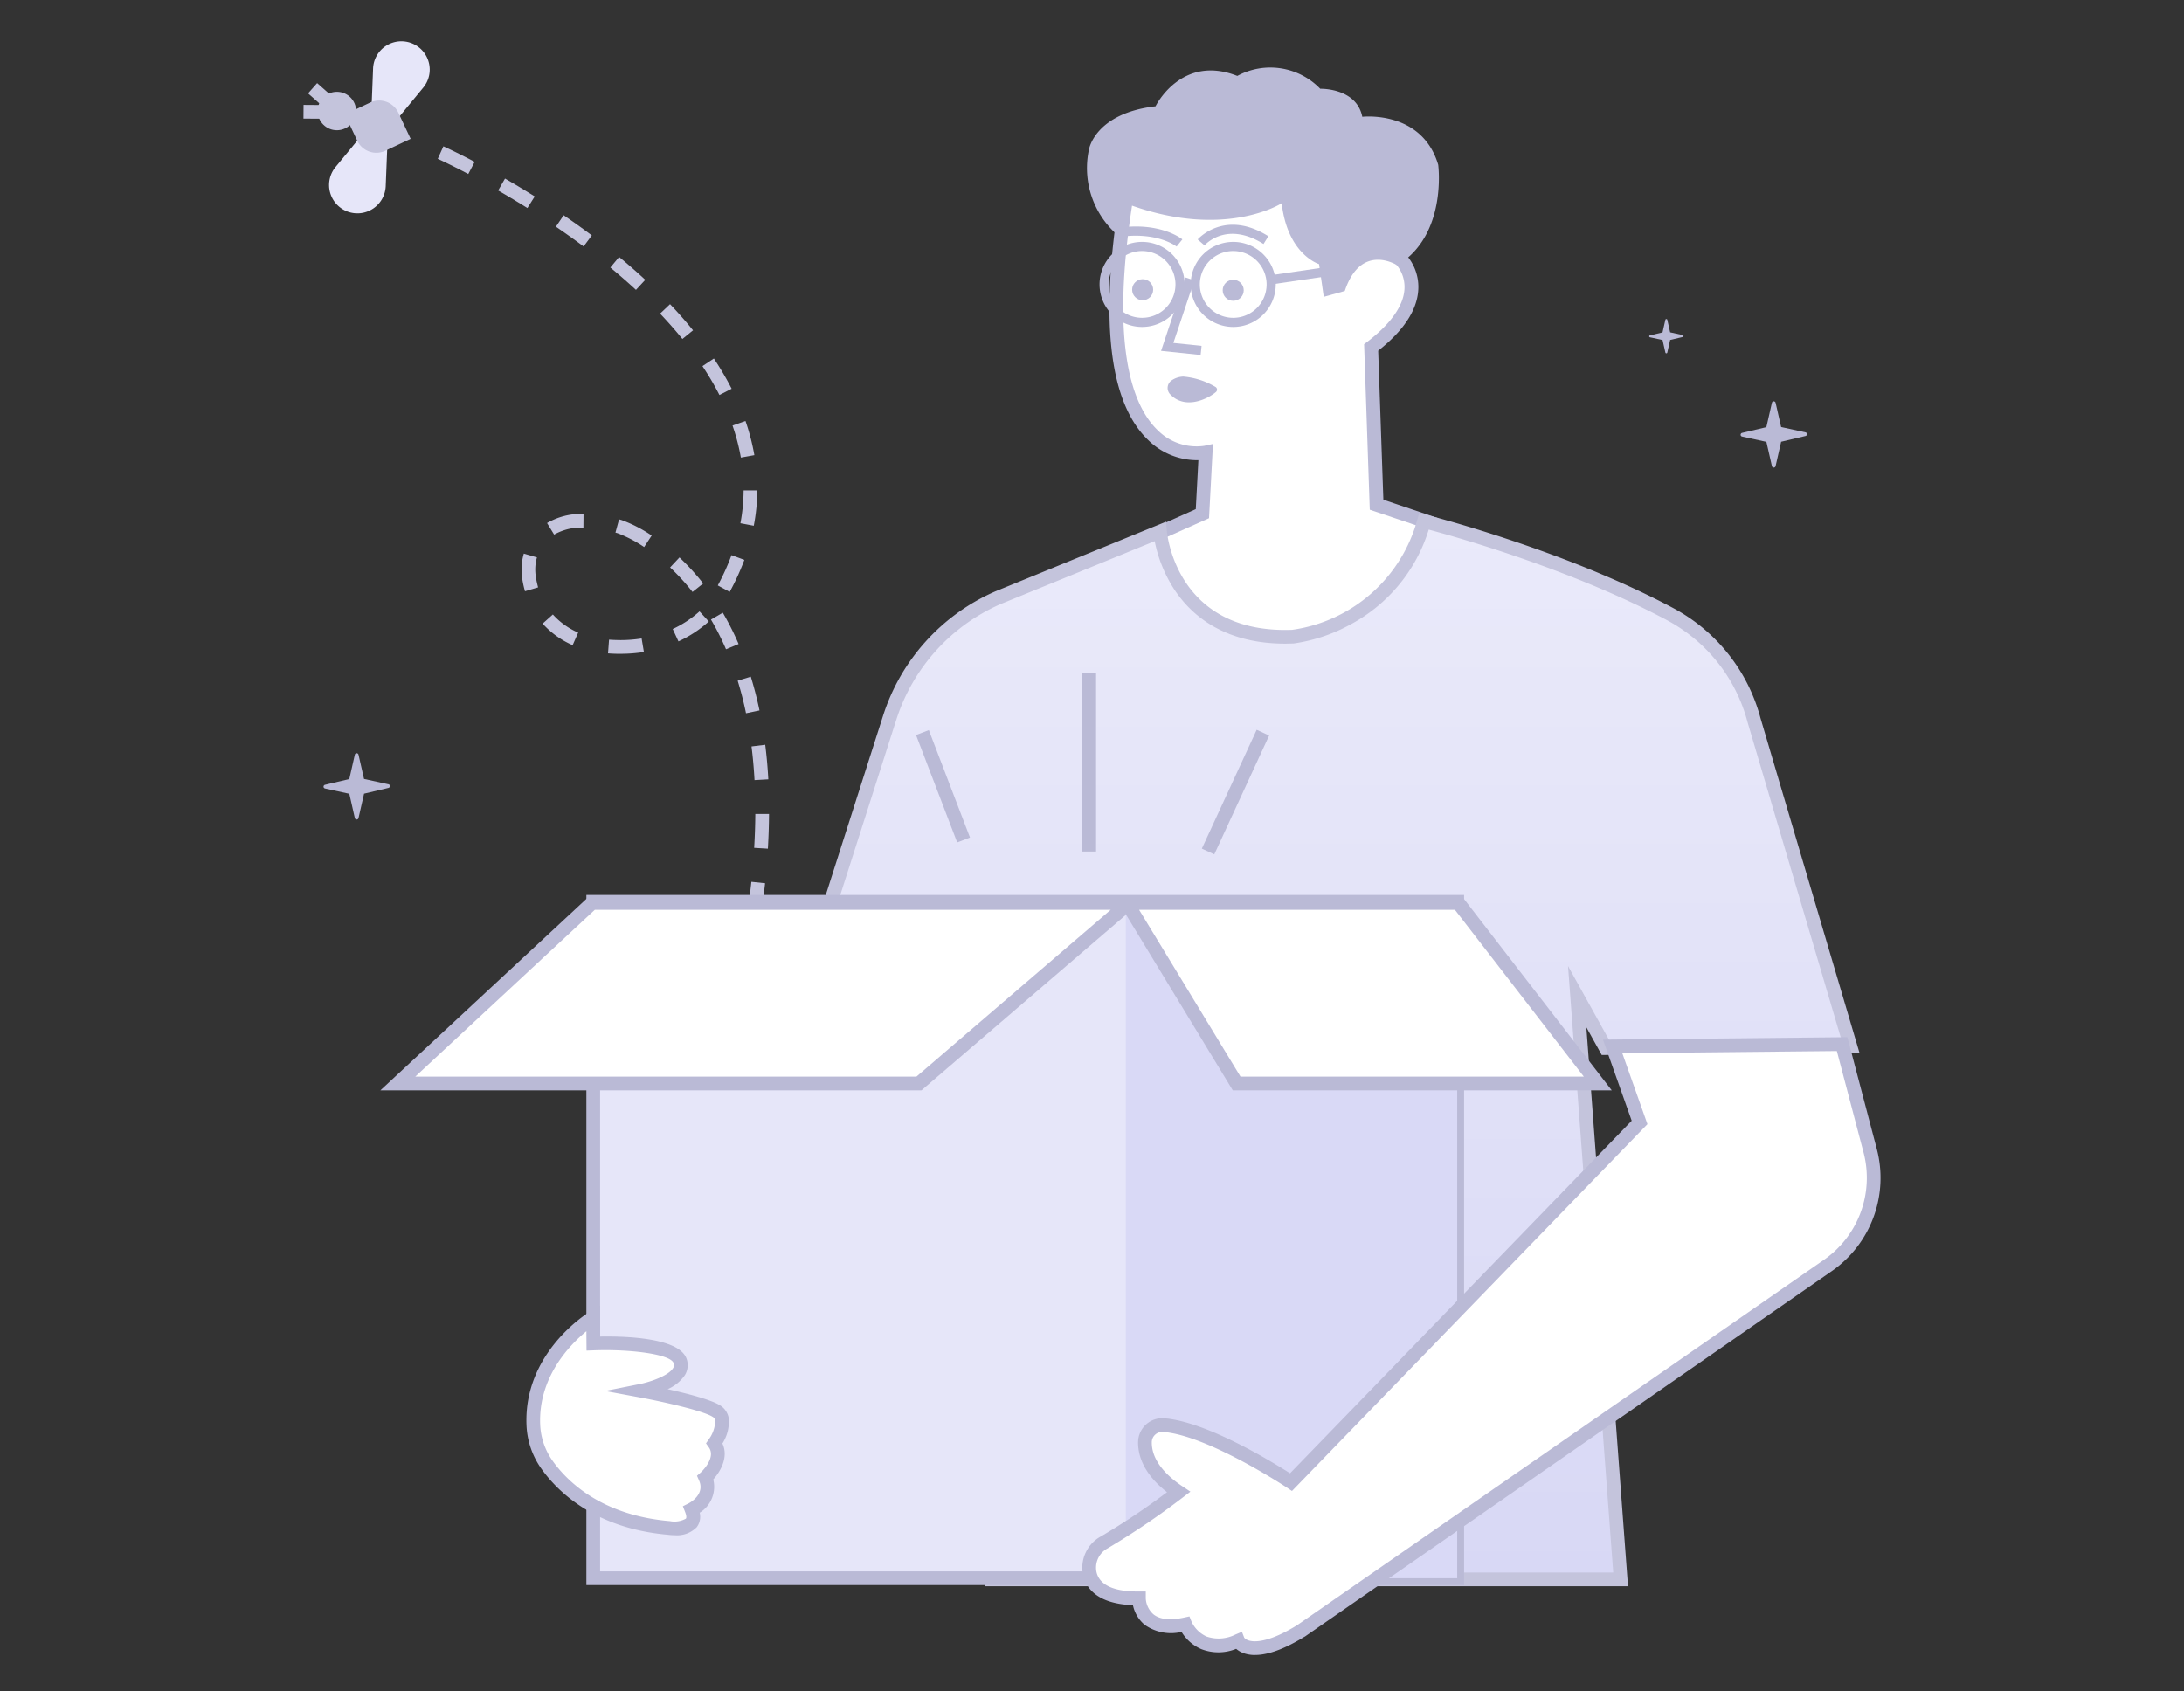 <svg xmlns="http://www.w3.org/2000/svg" xmlns:xlink="http://www.w3.org/1999/xlink" width="266" height="206" viewBox="0 0 266 206">
  <rect x="0" y="0" width="266" height="206" fill="#333333" stroke="none"/>
  <defs>
    <clipPath id="clip-path">
      <rect id="Rectangle_1938" data-name="Rectangle 1938" width="266" height="206" transform="translate(1018.718 607.027)" fill="#fff" stroke="#707070" stroke-width="1"/>
    </clipPath>
    <linearGradient id="linear-gradient" x1="0.5" x2="0.5" y2="1" gradientUnits="objectBoundingBox">
      <stop offset="0" stop-color="#eaeafa"/>
      <stop offset="1" stop-color="#d8d8f5"/>
    </linearGradient>
  </defs>
  <g id="videoo_empty" transform="translate(-1018.718 -607.027)" clip-path="url(#clip-path)">
    <g id="SvgjsG1093" transform="translate(1055.679 612.062)">
      <g id="Group_1967" data-name="Group 1967" transform="translate(0 0)">
        <g id="_12" data-name="12" transform="translate(0 0)">
          <path id="Path_7654" data-name="Path 7654" d="M445.485,394.779l-2.959-.646-.674-2.954a.228.228,0,0,0-.223-.178.234.234,0,0,0-.226.178l-.674,2.967-2.959.7a.233.233,0,0,0-.178.228.225.225,0,0,0,.181.22l2.959.646.671,2.953a.233.233,0,0,0,.226.178.228.228,0,0,0,.223-.178l.676-2.967,2.959-.7a.228.228,0,0,0,0-.448Zm-172.593,42.87L269.933,437l-.674-2.954a.228.228,0,0,0-.223-.178.234.234,0,0,0-.225.178l-.674,2.968-2.959.7a.234.234,0,0,0-.178.228.225.225,0,0,0,.181.22l2.959.646.671,2.953a.234.234,0,0,0,.225.178.228.228,0,0,0,.223-.178l.677-2.967,2.959-.7a.228.228,0,0,0,0-.448Zm157.647-54.72-1.531-.334-.345-1.528a.12.12,0,0,0-.234,0l-.348,1.537-1.531.362a.12.12,0,0,0-.092.117.117.117,0,0,0,.095.114l1.531.334.345,1.528a.12.12,0,0,0,.234,0l.348-1.537,1.531-.362a.122.122,0,0,0,.092-.117A.117.117,0,0,0,430.539,382.929Z" transform="translate(-262.555 -347.148)" fill="#babad6"/>
          <g id="Flying_flies" data-name="Flying flies" transform="translate(0)">
            <path id="Path_7655" data-name="Path 7655" d="M272.611,267.593l.189-4.816a3.45,3.45,0,1,1,6.1,2.338l-3.062,3.714Zm-1.311,3.455-3.062,3.713a3.45,3.45,0,1,0,6.1,2.336l.192-4.816Z" transform="translate(-264.321 -259.465)" fill="#e6e6f9"/>
            <path id="Path_7656" data-name="Path 7656" d="M274.34,287.068l1.5,3.187a2.578,2.578,0,0,0,3.43,1.23l3.079-1.45-1.5-3.187a2.581,2.581,0,0,0-3.43-1.233Z" transform="translate(-269.295 -278.158)" fill="#c4c4dc"/>
            <circle id="Ellipse_339" data-name="Ellipse 339" cx="2.341" cy="2.341" r="2.341" transform="translate(1.729 6.148)" fill="#c4c4dc"/>
            <path id="Path_7657" data-name="Path 7657" d="M0,0H1.67V2.107H0Z" transform="translate(0.559 6.339) rotate(-48.5)" fill="#c4c4dc"/>
            <path id="Path_7658" data-name="Path 7658" d="M0,0H1.67V2.107H0Z" transform="translate(0 9.412) rotate(-89.62)" fill="#c4c4dc"/>
            <path id="Path_7659" data-name="Path 7659" d="M353.146,405.789l-1.634-.337c.156-.754.3-1.517.445-2.269l1.64.3c-.139.766-.292,1.539-.451,2.3Zm1.147-6.45-1.651-.231c.206-1.392.381-2.767.526-4.106l1.67.175c-.156,1.353-.331,2.756-.546,4.164Zm.885-8.374-1.67-.1c.083-1.392.131-2.784.139-4.128h1.67c-.008,1.384-.056,2.8-.139,4.231Zm-1.626-8.351c-.078-1.392-.2-2.784-.367-4.1l1.67-.206c.17,1.359.3,2.784.376,4.212Zm-1.038-8.145c-.278-1.361-.626-2.695-1.016-3.964l1.6-.49c.406,1.317.763,2.7,1.058,4.114ZM337.2,367.232c-.493,0-.994-.019-1.492-.056l.125-1.67c.456.036.933.047,1.367.053a16.481,16.481,0,0,0,2.6-.2l.278,1.648a17.875,17.875,0,0,1-2.865.22Zm12.878-.557a33.063,33.063,0,0,0-1.832-3.619l1.442-.835a34.934,34.934,0,0,1,1.924,3.816Zm-18.679-.5a10.536,10.536,0,0,1-3.655-2.625l1.247-1.114a8.866,8.866,0,0,0,3.082,2.208Zm12.889-.454-.7-1.514a12.887,12.887,0,0,0,3.263-2.149l1.127,1.233a14.553,14.553,0,0,1-3.7,2.43ZM346,359.693a26.666,26.666,0,0,0-2.731-2.984l1.141-1.219a28.219,28.219,0,0,1,2.889,3.171Zm4.546,0-1.47-.793a28.117,28.117,0,0,0,1.67-3.691l1.567.579a29.783,29.783,0,0,1-1.782,3.894Zm-24.951-.086a12.013,12.013,0,0,1-.334-1.523,7.116,7.116,0,0,1-.086-1.114,6.961,6.961,0,0,1,.278-1.949l1.6.465a5.323,5.323,0,0,0-.206,1.475,5.525,5.525,0,0,0,.067.858,10.764,10.764,0,0,0,.278,1.317Zm14.512-5.384a15.732,15.732,0,0,0-3.235-1.687l-.259-.073.44-1.612.3.083a16.562,16.562,0,0,1,3.672,1.89Zm-10.954-1.5-.871-1.423a8.281,8.281,0,0,1,4.387-1.113h.056l-.014,1.67h-.042a6.659,6.659,0,0,0-3.53.854Zm24.322-1.091-1.642-.309a22.327,22.327,0,0,0,.39-4h1.67a24.1,24.1,0,0,1-.431,4.3Zm-1.587-8.307a25.255,25.255,0,0,0-1.016-3.9l1.578-.557a26.621,26.621,0,0,1,1.083,4.162Zm-2.611-7.625a35.6,35.6,0,0,0-2.068-3.516l1.392-.924a37.121,37.121,0,0,1,2.163,3.68Zm-4.51-6.823c-.835-1.03-1.748-2.068-2.717-3.09l1.211-1.15c1,1.052,1.949,2.124,2.8,3.187Zm-5.657-5.982c-.983-.908-2.032-1.823-3.118-2.72l1.066-1.289c1.114.916,2.18,1.851,3.185,2.784Zm-6.375-5.289c-1.08-.807-2.227-1.617-3.374-2.408l.941-1.392c1.178.8,2.333,1.631,3.432,2.453Zm-6.848-4.679c-1.161-.727-2.361-1.448-3.56-2.141l.835-1.448c1.217.7,2.433,1.434,3.619,2.174Zm-7.2-4.148c-2.266-1.194-3.7-1.84-3.716-1.848l.685-1.523c.061.028,1.492.674,3.811,1.893Z" transform="translate(-298.615 -292.62)" fill="#c4c4dc"/>
          </g>
          <path id="Path_7660" data-name="Path 7660" d="M650.3,364.333l-6.737-2.266-.665-19.155c8.235-6.25,3.619-10.729,3.619-10.729l-.351-8.763H613.3c-6.124,35.713,9.448,32.292,9.448,32.292l-.4,7.441-8.268,3.694.328,14.359h37.024Z" transform="translate(-512.868 -305.617)" fill="#fff"/>
          <path id="Path_7661" data-name="Path 7661" d="M650.141,379.868H611.408l-.359-15.723,8.307-3.714.318-5.963a8.5,8.5,0,0,1-6.1-2.439c-4.894-4.674-6-15.079-3.285-30.927l.12-.693h34.388l.37,9.267a5.879,5.879,0,0,1,1.289,4.048c-.153,2.489-1.8,4.98-4.885,7.41l.632,18.15,6.714,2.261Zm-37.1-1.67h35.315L647.3,362.773l-6.753-2.272-.69-20.163.345-.262c2.865-2.177,4.454-4.407,4.571-6.447a4.175,4.175,0,0,0-1.024-3.018l-.239-.231-.334-8.3H611.815c-3.062,18.5-.125,25.844,2.909,28.742a6.683,6.683,0,0,0,5.654,1.9l1.072-.234-.479,9.044-8.226,3.677Z" transform="translate(-510.678 -303.444)" fill="#babad6"/>
          <path id="Path_7662" data-name="Path 7662" d="M622.721,287.464s-7.032,4.551-19.027,0l-.582,4.192a10.8,10.8,0,0,1-3.869-10.737s.713-4.412,8.112-5.267c0,0,3.129-6.4,9.96-3.7a8.443,8.443,0,0,1,10.1,1.567s4.409-.142,5.122,3.413c0,0,7.255-.852,9.247,5.846,0,0,1.139,8.543-4.98,12.248,0,0-4.412-2.853-6.4,3.123l-2.561.713-.571-3.984S623.431,293.725,622.721,287.464Z" transform="translate(-503.578 -267.74)" fill="#babad6"/>
          <path id="Path_7663" data-name="Path 7663" d="M609.7,357.591a5.181,5.181,0,1,1,5.181-5.18A5.18,5.18,0,0,1,609.7,357.591Zm0-9.248a4.067,4.067,0,1,0,4.067,4.067A4.067,4.067,0,0,0,609.7,348.344Zm11.1,9.248a5.181,5.181,0,1,1,5.181-5.18A5.181,5.181,0,0,1,620.8,357.591Zm0-9.248a4.067,4.067,0,1,0,4.067,4.067A4.067,4.067,0,0,0,620.8,348.344Z" transform="translate(-507.561 -322.799)" fill="#babad6"/>
          <circle id="Ellipse_340" data-name="Ellipse 340" cx="1.281" cy="1.281" r="1.281" transform="translate(100.928 28.972)" fill="#babad6"/>
          <circle id="Ellipse_341" data-name="Ellipse 341" cx="1.281" cy="1.281" r="1.281" transform="translate(111.957 29.044)" fill="#babad6"/>
          <path id="Path_7664" data-name="Path 7664" d="M0,0H6.361V1.114H0Z" transform="matrix(0.989, -0.145, 0.145, 0.989, 117.78, 28.498)" fill="#babad6"/>
          <path id="Path_7665" data-name="Path 7665" d="M623.6,355.592l-4.819-.5,2.99-8.941,1.058.354-2.55,7.622,3.435.356Zm-2.926-13.206c-.022-.019-2.255-1.762-6.634-1.214l-.139-1.113c4.885-.61,7.371,1.37,7.474,1.453l-.7.863.351-.432Zm3.4-.142-.835-.724c.033-.039,3.285-3.736,8.613-.39l-.593.944C626.761,339.249,624.183,342.121,624.077,342.244Zm-4.162,18.161a1.114,1.114,0,0,1,.161-1.72,2.673,2.673,0,0,1,1.422-.462,9.225,9.225,0,0,1,3.9,1.253.381.381,0,0,1,.075.621C624.553,360.9,621.756,362.32,619.916,360.405Z" transform="translate(-514.33 -317.386)" fill="#babad6"/>
          <path id="Path_7666" data-name="Path 7666" d="M509.406,470.753s1.114,13.362,16.146,12.805c0,0,12.388-1.253,16.007-14.058,0,0,16.552,4.137,30.02,11.33A20.516,20.516,0,0,1,581.745,493.7l11.731,39.682-29.786.278-3.48-6.264,5.289,70.986H488.946L487,540.207l-24.5-3.062,13.972-43.7a23.86,23.86,0,0,1,13.184-14.615Z" transform="translate(-405.076 -411.032)" fill="url(#linear-gradient)"/>
          <path id="Path_7667" data-name="Path 7667" d="M563.54,596.589h-78.26l-1.949-58.275-24.792-3.107,14.278-44.676a24.709,24.709,0,0,1,13.64-15.119l20.822-8.5.095,1.133c.047.532,1.266,12.546,15.252,12.042a18.479,18.479,0,0,0,15.263-13.454l.22-.779.788.2c.167.042,16.806,4.245,30.209,11.413a21.434,21.434,0,0,1,10.578,13.4l12.045,40.729-31.39.278-1.873-3.377Zm-76.645-1.67h74.847l-5.506-73.878,5.086,9.156,28.183-.278-11.413-38.611a19.766,19.766,0,0,0-9.76-12.374c-11.586-6.188-25.652-10.144-29.06-11.057a19.683,19.683,0,0,1-9.532,11.555,20.336,20.336,0,0,1-6.959,2.322h-.053c-.315,0-.621.017-.924.017-7.55,0-11.508-3.544-13.512-6.586a16.783,16.783,0,0,1-2.4-5.9l-18.771,7.666a23.028,23.028,0,0,0-12.7,14.091l-13.668,42.772,24.2,3.026Z" transform="translate(-402.219 -408.398)" fill="#c4c4dc"/>
          <path id="Path_7668" data-name="Path 7668" d="M383,636H488.226v82.4H383Z" transform="translate(-347.707 -531.182)" fill="#e6e6f9"/>
          <path id="Path_7669" data-name="Path 7669" d="M486.9,717.069H380V633H486.9ZM381.67,715.4H485.226V634.67H381.67Z" transform="translate(-345.542 -529.017)" fill="#babad6"/>
          <path id="Path_7670" data-name="Path 7670" d="M297.5,658.492h63.47L386.58,636.5H321.162Z" transform="translate(-286.008 -531.543)" fill="#fff"/>
          <path id="Path_7671" data-name="Path 7671" d="M355.773,657.162h-65.9L315.327,633.5h68Zm-61.655-1.67h61.037l23.662-20.321H315.984Z" transform="translate(-280.502 -529.378)" fill="#babad6"/>
          <path id="Path_7672" data-name="Path 7672" d="M616,636h40.365v82.4H616Z" transform="translate(-515.846 -531.182)" fill="#d9d9f6"/>
          <path id="Path_7673" data-name="Path 7673" d="M673.845,658.492H629.862L616.5,636.5h40.365Z" transform="translate(-516.206 -531.543)" fill="#fff"/>
          <path id="Path_7674" data-name="Path 7674" d="M671.7,657.162H625.545L611.17,633.5h42.266Zm-45.214-1.67H668.3L652.6,635.17H614.137Z" transform="translate(-512.36 -529.378)" fill="#babad6"/>
          <path id="Path_7675" data-name="Path 7675" d="M364.054,818s-7.658,4.643-7.3,13.084a9.03,9.03,0,0,0,1.626,4.791c1.913,2.725,6.244,6.988,14.857,7.736,0,0,3.9.557,2.784-2.227,0,0,2.784-1.392,1.67-3.9,0,0,2.505-2.227,1.114-4.176,0,0,1.949-2.784.278-3.9s-9.186-2.506-9.186-2.506,5.568-1.114,4.732-3.619-10.578-2.135-10.578-2.135Z" transform="translate(-328.761 -662.518)" fill="#fff"/>
          <path id="Path_7676" data-name="Path 7676" d="M371.84,840.65a6.253,6.253,0,0,1-.855-.056c-9.042-.793-13.557-5.409-15.444-8.092a9.813,9.813,0,0,1-1.776-5.234c-.381-8.83,7.366-13.64,7.7-13.83l1.267-.768v3.78c3.062-.056,9.671.136,10.536,2.728a2.318,2.318,0,0,1-.2,1.949,4.86,4.86,0,0,1-2.116,1.732c2.361.523,5.367,1.292,6.442,2.007a2.288,2.288,0,0,1,1,1.512,4.929,4.929,0,0,1-.768,3.1c.771,1.64-.212,3.377-1.114,4.376a3.719,3.719,0,0,1-1.654,4.056,2.088,2.088,0,0,1-.362,1.762A3.358,3.358,0,0,1,371.84,840.65ZM361.058,815.8c-2.06,1.692-5.874,5.631-5.626,11.391a8.18,8.18,0,0,0,1.473,4.345c1.723,2.447,5.863,6.662,14.247,7.391h.044a2.856,2.856,0,0,0,1.976-.295c.1-.123.064-.42-.086-.8l-.278-.713.688-.342c.209-.109,2.038-1.113,1.28-2.811l-.248-.557.457-.4c.017-.017,1.924-1.757.988-3.062l-.348-.487.337-.484a3.919,3.919,0,0,0,.785-2.3.607.607,0,0,0-.278-.426c-1.113-.743-6.035-1.854-8.877-2.38l-4.262-.791,4.251-.849c1.275-.256,3.5-1.013,4.045-1.949a.654.654,0,0,0,.058-.587c-.373-1.127-5.442-1.729-9.743-1.564l-.866.033Z" transform="translate(-326.6 -658.672)" fill="#babad6"/>
          <path id="Path_7677" data-name="Path 7677" d="M691.676,698.28l-27.952.278,3.282,9.262-42.449,43.814s-9.743-6.5-15.522-6.959a2.112,2.112,0,0,0-2.271,2.071c-.02,1.548.7,3.814,4.1,6.083a93.191,93.191,0,0,1-9.044,6.124,3.5,3.5,0,0,0-1.779,3.8c.354,1.534,1.762,3.062,5.991,3.029,0,0,0,4.362,5.637,3.154,0,0,1.612,4.028,6.444,2.013,0,0,1.35,2.681,7.653-1.205l64.185-44.509a12.956,12.956,0,0,0,5.147-13.947Z" transform="translate(-504.276 -576.125)" fill="#fff"/>
          <path id="Path_7678" data-name="Path 7678" d="M618.018,770.519a4.254,4.254,0,0,1-1.158-.15,3.011,3.011,0,0,1-1.147-.6,5.758,5.758,0,0,1-4.256.028,5.231,5.231,0,0,1-2.394-2.094,5.564,5.564,0,0,1-4.485-.86,4.248,4.248,0,0,1-1.436-2.4c-4.337-.159-5.7-2.055-6.074-3.666a4.34,4.34,0,0,1,2.188-4.716,84.955,84.955,0,0,0,8.037-5.381c-2.92-2.272-3.544-4.543-3.524-6.108a2.945,2.945,0,0,1,3.171-2.892c5.167.4,13.112,5.289,15.336,6.7l41.611-42.948-3.5-9.877,29.769-.3,3.588,13.64a13.833,13.833,0,0,1-5.478,14.849l-64.2,44.54h-.02c-2.408,1.484-4.429,2.23-6.024,2.23Zm-1.325-2.118c.345.493,2.127,1.144,6.453-1.52l64.168-44.512a12.165,12.165,0,0,0,4.816-13.05l-3.257-12.377-26.131.262,3.062,8.646-43.293,44.685-.579-.387c-.095-.061-9.629-6.378-15.121-6.807a1.267,1.267,0,0,0-.958.332,1.25,1.25,0,0,0-.415.916c-.025,1.876,1.264,3.736,3.73,5.378l.972.649-.93.71a93.7,93.7,0,0,1-9.147,6.194A2.661,2.661,0,0,0,598.7,760.4c.367,1.6,2.11,2.405,5.169,2.38h.835v.835a2.785,2.785,0,0,0,.936,1.949c.782.624,2.024.757,3.694.4l.688-.148.262.654a3.7,3.7,0,0,0,1.837,1.8,4.549,4.549,0,0,0,3.51-.25l.785-.329ZM616.693,768.4Z" transform="translate(-502.116 -573.946)" fill="#babad6"/>
          <g id="Group_1966" data-name="Group 1966" transform="translate(74.607 76.98)">
            <path id="Path_7679" data-name="Path 7679" d="M0,0H15.943V1.67H0Z" transform="translate(34.81 21.359) rotate(-65.23)" fill="#babad6"/>
            <path id="Path_7680" data-name="Path 7680" d="M597,536h1.67v21.713H597Z" transform="translate(-576.742 -536)" fill="#babad6"/>
            <path id="Path_7681" data-name="Path 7681" d="M0,0H1.67V14.011H0Z" transform="translate(0 7.521) rotate(-20.96)" fill="#babad6"/>
          </g>
        </g>
      </g>
    </g>
  </g>
</svg>

